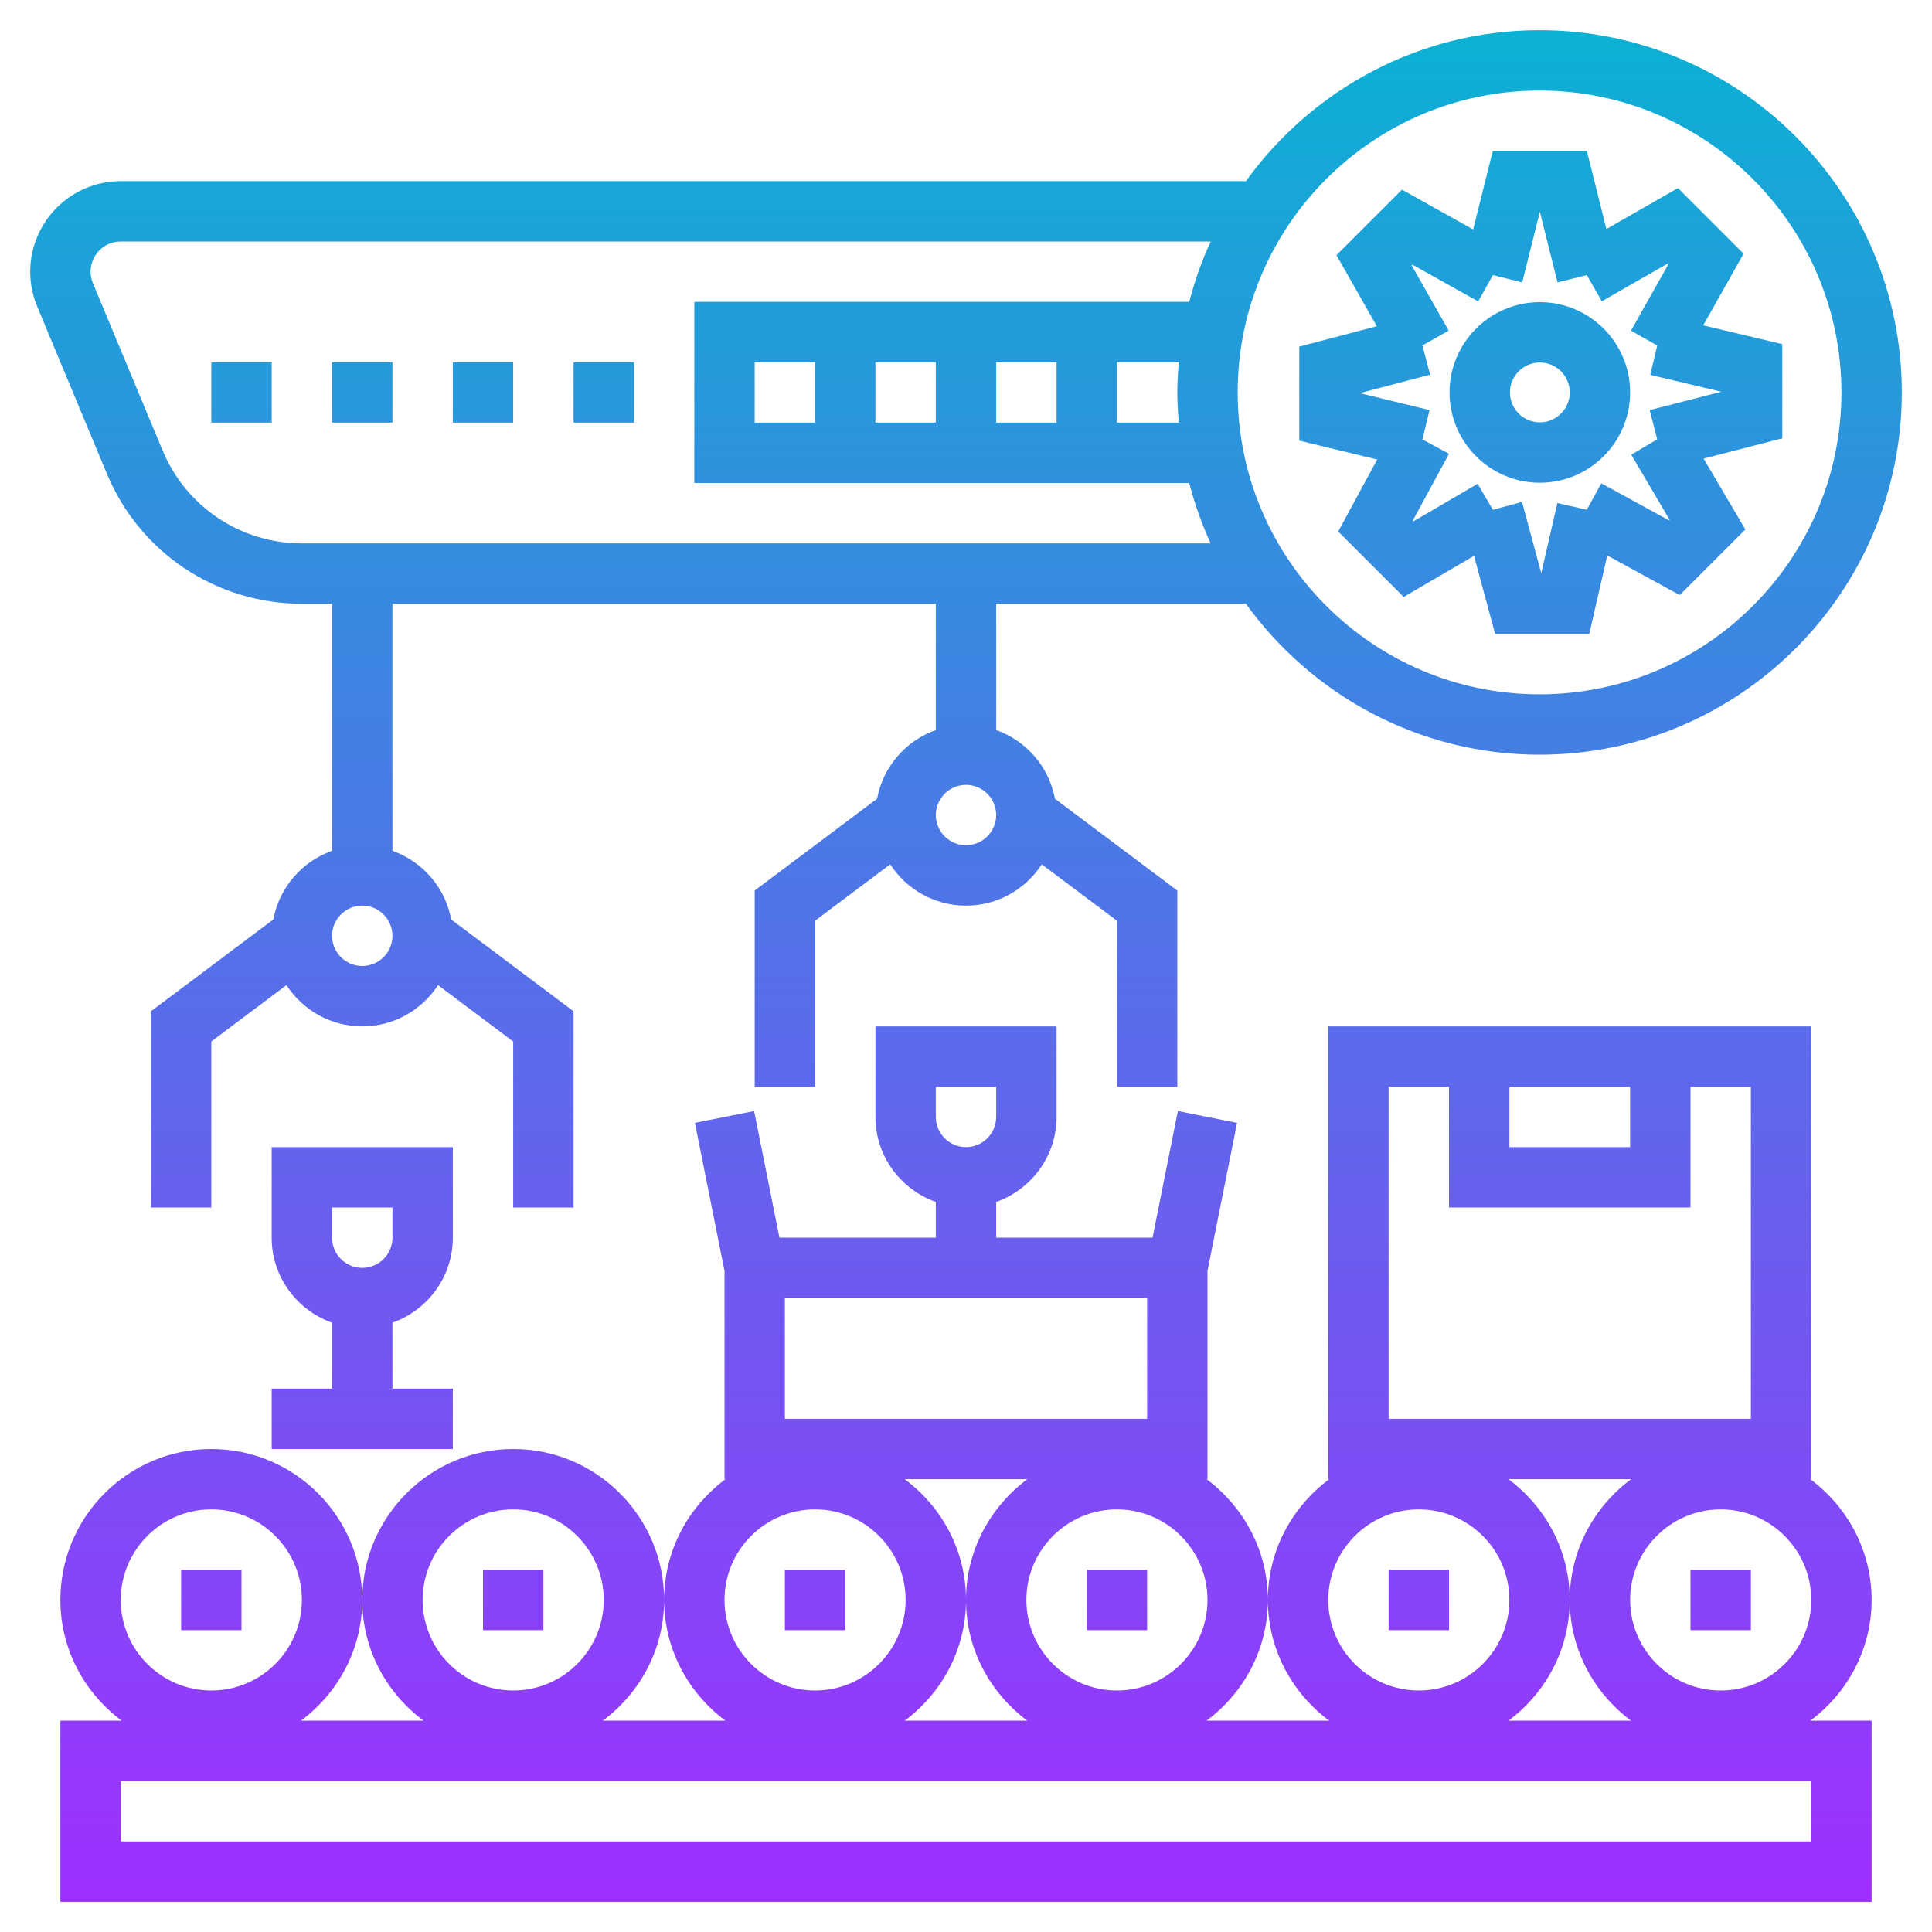 <svg id="_x33_0" enable-background="new 0 0 64 64" height="512" viewBox="0 0 64 64" width="512" xmlns="http://www.w3.org/2000/svg" xmlns:xlink="http://www.w3.org/1999/xlink"><linearGradient id="SVGID_1_" gradientUnits="userSpaceOnUse" x1="32.001" x2="32.001" y1="63" y2="1"><stop offset="0" stop-color="#9f2fff"/><stop offset="1" stop-color="#0bb1d3"/></linearGradient><path d="m56 52h2v2h-2zm-8 0h-2v2h2zm-12 2h2v-2h-2zm-8-2h-2v2h2zm-10 0h-2v2h2zm-10 0h-2v2h2zm-6 5h2.031c-1.225-.912-2.031-2.359-2.031-4 0-2.757 2.243-5 5-5s5 2.243 5 5c0 1.641-.806 3.088-2.031 4h4.062c-1.225-.912-2.031-2.359-2.031-4 0-2.757 2.243-5 5-5s5 2.243 5 5c0 1.641-.806 3.088-2.031 4h4.062c-1.225-.912-2.031-2.359-2.031-4s.806-3.088 2.031-4h-.031v-6.901l-.98-4.902 1.961-.393.839 4.196h5.18v-1.184c-1.161-.414-2-1.514-2-2.816v-3h6v3c0 1.302-.839 2.402-2 2.816v1.184h5.18l.839-4.196 1.961.393-.98 4.902v6.901h-.031c1.225.912 2.031 2.359 2.031 4s-.806 3.088-2.031 4h4.062c-1.225-.912-2.031-2.359-2.031-4s.806-3.088 2.031-4h-.031v-15h16v15h-.031c1.225.912 2.031 2.359 2.031 4s-.806 3.088-2.031 4h2.031v6h-60zm29-20c0 .551.449 1 1 1s1-.449 1-1v-1h-2zm-17 16c0 1.654 1.346 3 3 3s3-1.346 3-3-1.346-3-3-3-3 1.346-3 3zm-10 0c0 1.654 1.346 3 3 3s3-1.346 3-3-1.346-3-3-3-3 1.346-3 3zm56 0c0-1.654-1.346-3-3-3s-3 1.346-3 3 1.346 3 3 3 3-1.346 3-3zm-10-15h4v-2h-4zm-4 9h12v-11h-2v4h-8v-4h-2zm-2 6c0 1.654 1.346 3 3 3s3-1.346 3-3-1.346-3-3-3-3 1.346-3 3zm5.969 4h4.062c-1.225-.912-2.031-2.359-2.031-4s.806-3.088 2.031-4h-4.062c1.225.912 2.031 2.359 2.031 4s-.806 3.088-2.031 4zm-9.969-4c0-1.654-1.346-3-3-3s-3 1.346-3 3 1.346 3 3 3 3-1.346 3-3zm-14-6h12v-4h-12zm-2 6c0 1.654 1.346 3 3 3s3-1.346 3-3-1.346-3-3-3-3 1.346-3 3zm5.969 4h4.062c-1.225-.912-2.031-2.359-2.031-4s.806-3.088 2.031-4h-4.062c1.225.912 2.031 2.359 2.031 4s-.806 3.088-2.031 4zm-25.969 4h56v-2h-56zm50-48c0 1.649-1.342 2.991-2.991 2.991s-2.991-1.342-2.991-2.991 1.342-2.991 2.991-2.991 2.991 1.342 2.991 2.991zm-2 0c0-.546-.445-.991-.991-.991s-.991.445-.991.991.445.991.991.991.991-.445.991-.991zm4.421-2.222 2.619.622v3.121l-2.606.671 1.383 2.346-2.174 2.174-2.4-1.312-.597 2.6h-3.118l-.699-2.588-2.329 1.363-2.17-2.169 1.292-2.384-2.582-.626v-3.114l2.569-.675-1.337-2.355 2.17-2.17 2.358 1.319.65-2.601h3.117l.647 2.587 2.371-1.357 2.174 2.174zm.6 2.199-2.354-.559.231-.973-.871-.491 1.245-2.208-.019-.02-2.191 1.254-.497-.868-.97.243-.585-2.342-.585 2.342-.97-.243-.488.873-2.179-1.218-.025.023 1.227 2.161-.87.494.254.967-2.33.612 2.311.561-.235.972.88.475-1.2 2.214.023.023 2.126-1.244.505.863.965-.261.637 2.359.534-2.323.975.224.48-.877 2.244 1.228.019-.02-1.271-2.156.861-.508-.25-.968zm5.979.023c0 6.617-5.383 12-12 12-4.003 0-7.546-1.978-9.727-5h-8.273v4.184c.996.355 1.751 1.214 1.945 2.275l4.055 3.041v6.5h-2v-5.5l-2.489-1.867c-.536.821-1.459 1.367-2.511 1.367s-1.975-.546-2.511-1.367l-2.489 1.867v5.5h-2v-6.5l4.055-3.041c.195-1.061.949-1.92 1.945-2.275v-4.184h-18v8.184c.996.355 1.751 1.214 1.945 2.275l4.055 3.041v6.5h-2v-5.5l-2.489-1.867c-.536.821-1.459 1.367-2.511 1.367s-1.975-.546-2.511-1.367l-2.489 1.867v5.5h-2v-6.5l4.055-3.041c.195-1.061.949-1.92 1.945-2.275v-8.184h-.999c-2.834 0-5.371-1.691-6.461-4.308l-2.308-5.539c-.386-.927-.284-1.981.274-2.817s1.491-1.336 2.496-1.336h37.271c2.181-3.022 5.724-5 9.727-5 6.617 0 12 5.383 12 12zm-50 18c0-.551-.449-1-1-1s-1 .449-1 1 .449 1 1 1 1-.449 1-1zm20-4c0-.551-.449-1-1-1s-1 .449-1 1 .449 1 1 1 1-.449 1-1zm7.105-9c-.294-.639-.531-1.307-.711-2h-16.394v-6h16.395c.179-.693.416-1.361.711-2h-36.104c-.34 0-.644.162-.832.445-.189.283-.222.625-.091.939l2.307 5.539c.78 1.869 2.591 3.077 4.615 3.077zm-1.105-5c0-.338.023-.669.051-1h-2.051v2h2.051c-.028-.331-.051-.662-.051-1zm-12 1v-2h-2v2zm2 0h2v-2h-2zm4 0h2v-2h-2zm28-1c0-5.514-4.486-10-10-10s-10 4.486-10 10 4.486 10 10 10 10-4.486 10-10zm-50 1h2v-2h-2zm-4 0h2v-2h-2zm8 0h2v-2h-2zm4 0h2v-2h-2zm-8 32v-2.184c-1.161-.414-2-1.514-2-2.816v-3h6v3c0 1.302-.839 2.402-2 2.816v2.184h2v2h-6v-2zm0-5c0 .551.449 1 1 1s1-.449 1-1v-1h-2z" fill="url(#SVGID_1_)"/></svg>